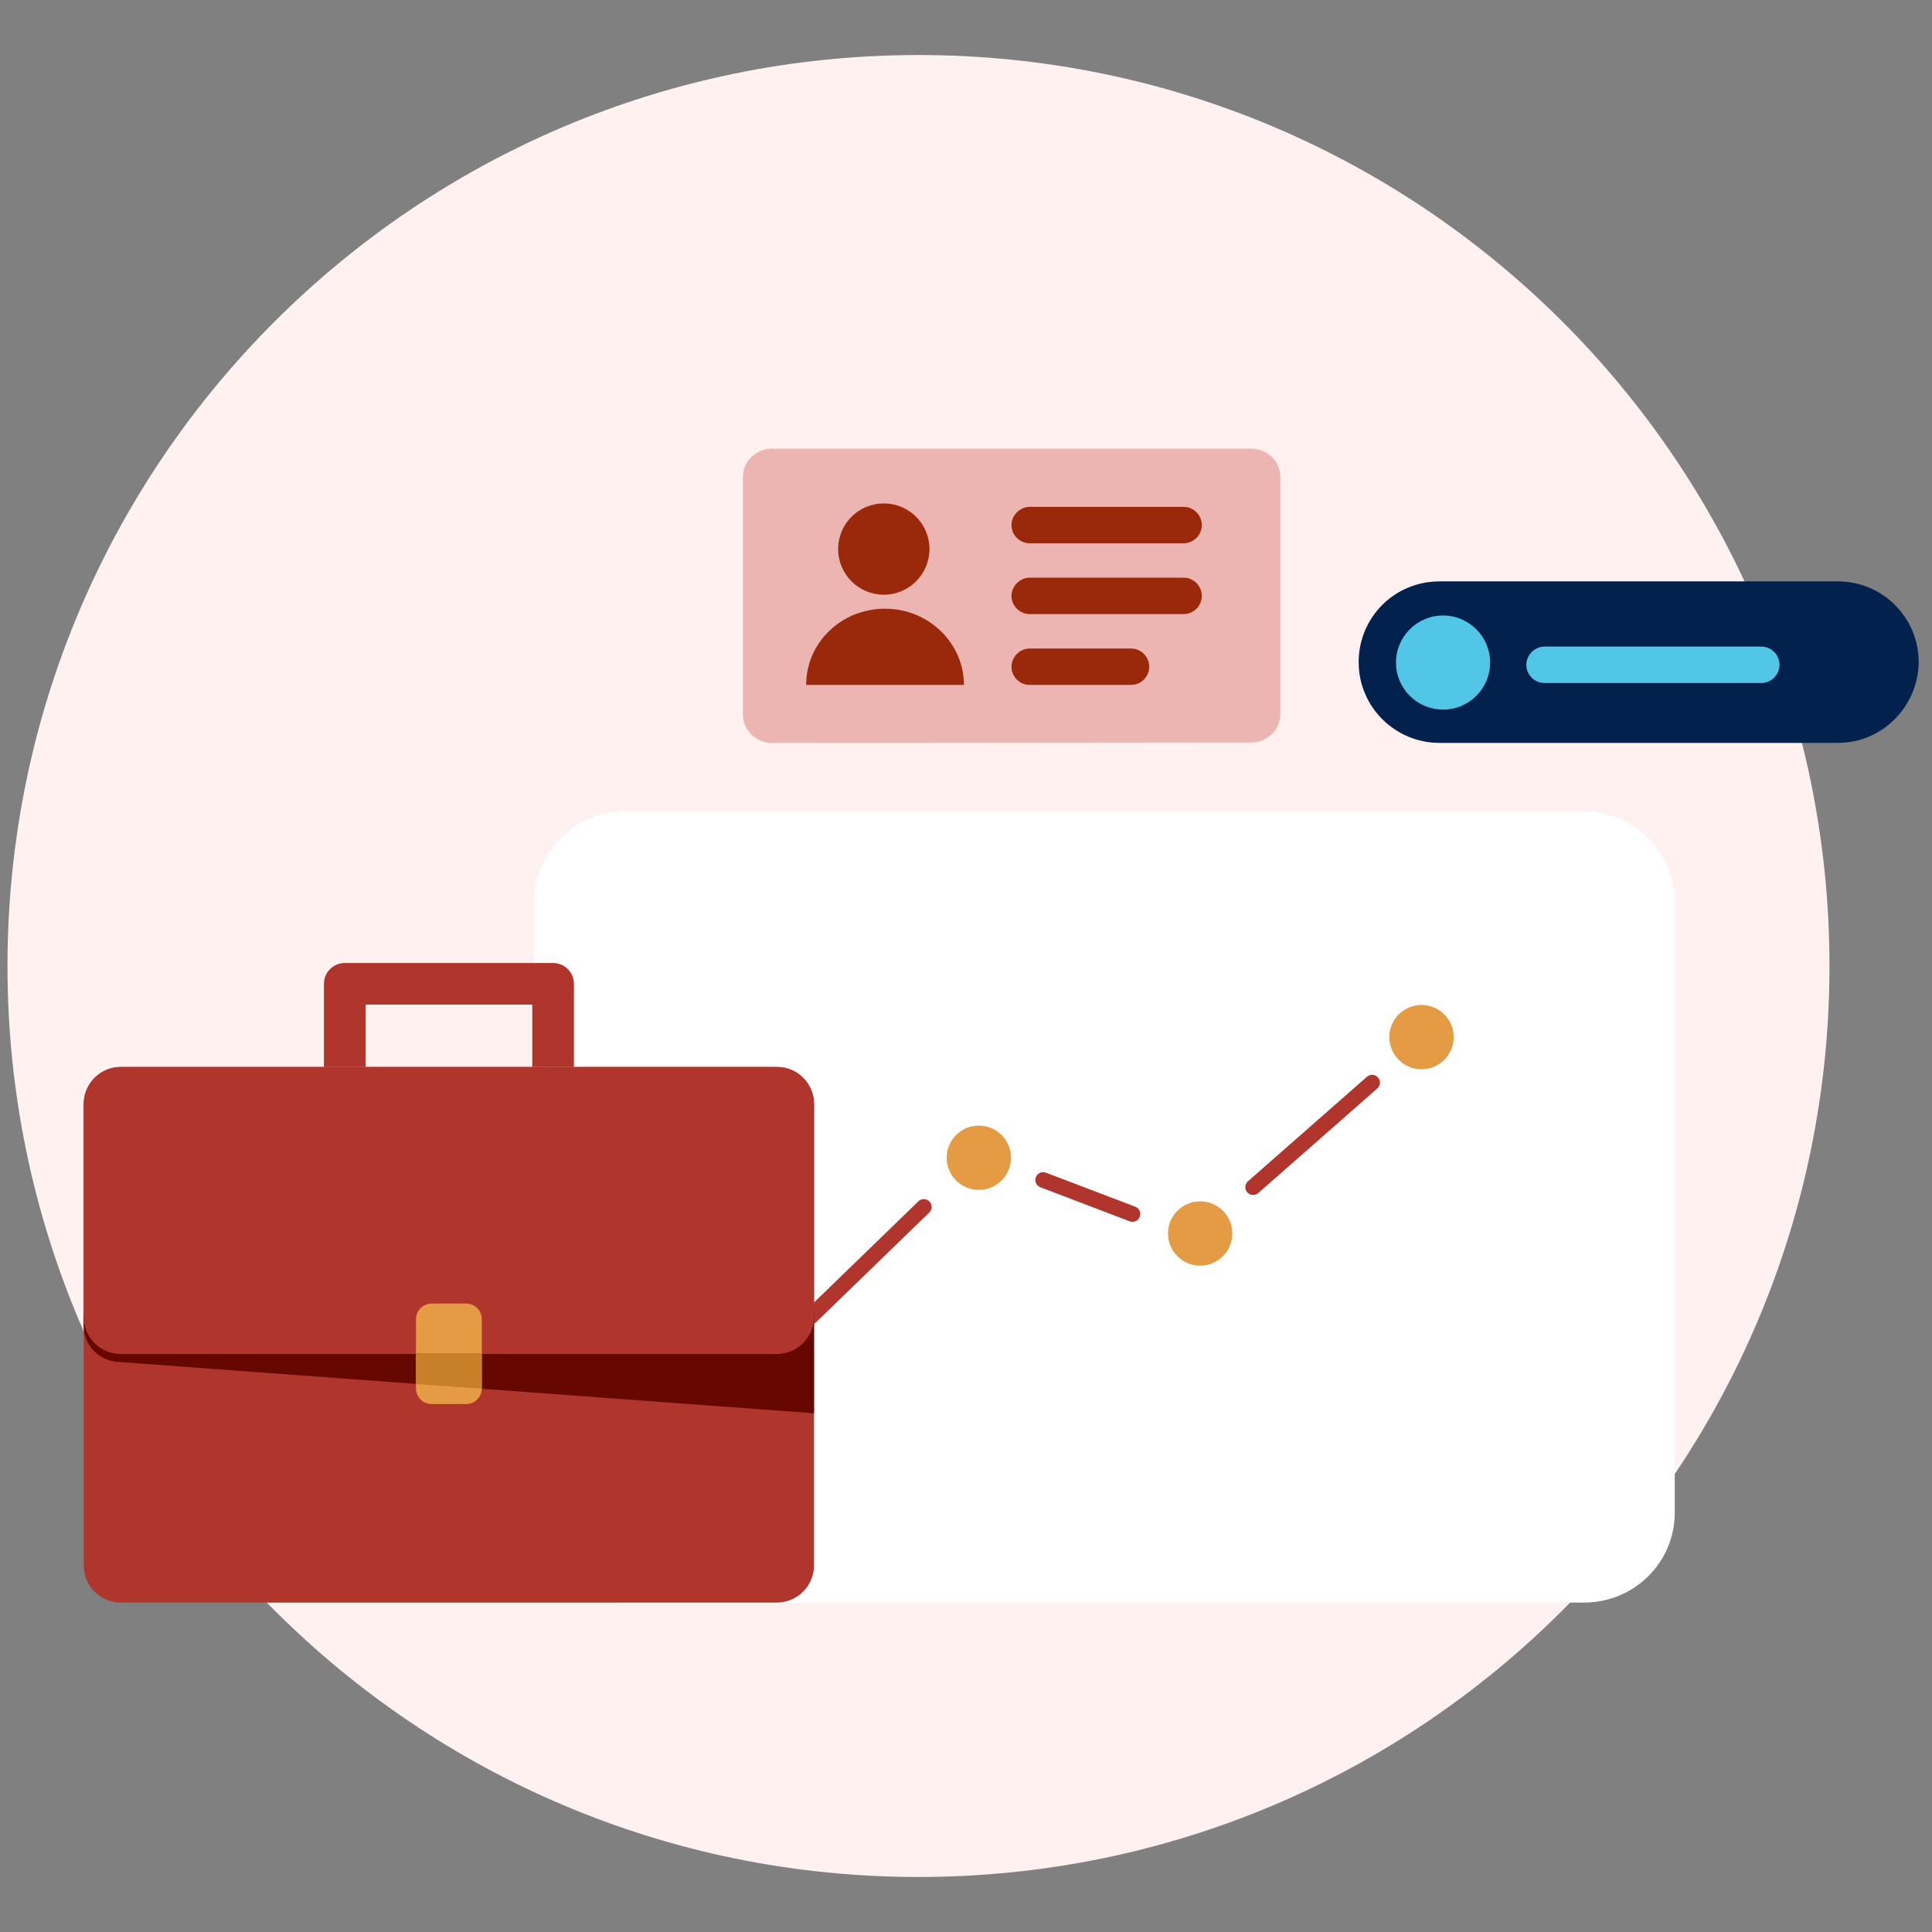 <?xml version="1.0" encoding="UTF-8"?> <svg xmlns="http://www.w3.org/2000/svg" xmlns:xlink="http://www.w3.org/1999/xlink" width="500" zoomAndPan="magnify" viewBox="0 0 375 375" height="500" preserveAspectRatio="xMidYMid meet" version="1.0"><rect x="0" y="0" width="375" height="375" fill="#808080" stroke="none"/><defs><clipPath id="43d2659d57"><path d="M 1.453 10.68 L 355.098 10.68 L 355.098 364.32 L 1.453 364.32 Z M 1.453 10.68 " clip-rule="nonzero"></path></clipPath><clipPath id="5d7051ed03"><path d="M 178.277 10.68 C 80.621 10.68 1.453 89.844 1.453 187.5 C 1.453 285.156 80.621 364.32 178.277 364.32 C 275.934 364.32 355.098 285.156 355.098 187.5 C 355.098 89.844 275.934 10.68 178.277 10.68 Z M 178.277 10.68 " clip-rule="nonzero"></path></clipPath><clipPath id="dd4422996f"><path d="M 103 157 L 326 157 L 326 311.059 L 103 311.059 Z M 103 157 " clip-rule="nonzero"></path></clipPath><clipPath id="711660aad1"><path d="M 263 112 L 372.426 112 L 372.426 145 L 263 145 Z M 263 112 " clip-rule="nonzero"></path></clipPath><clipPath id="aeef901d5e"><path d="M 144 87.078 L 249 87.078 L 249 145 L 144 145 Z M 144 87.078 " clip-rule="nonzero"></path></clipPath><clipPath id="6ce972b9ac"><path d="M 16.25 207 L 159 207 L 159 311.059 L 16.25 311.059 Z M 16.25 207 " clip-rule="nonzero"></path></clipPath><clipPath id="a8c6c63f79"><path d="M 16.25 254 L 159 254 L 159 275 L 16.25 275 Z M 16.25 254 " clip-rule="nonzero"></path></clipPath><clipPath id="c2b8217d5a"><path d="M 16.25 207 L 159 207 L 159 263 L 16.25 263 Z M 16.25 207 " clip-rule="nonzero"></path></clipPath></defs><g clip-path="url(#43d2659d57)"><g clip-path="url(#5d7051ed03)"><path fill="#fff1f0" d="M 1.453 10.68 L 355.098 10.68 L 355.098 364.32 L 1.453 364.32 Z M 1.453 10.68 " fill-opacity="1" fill-rule="nonzero"></path></g></g><g clip-path="url(#dd4422996f)"><path fill="#ffffff" d="M 307.449 311.059 L 121.395 311.059 C 111.551 311.059 103.617 303.133 103.617 293.293 L 103.617 175.223 C 103.617 165.387 111.551 157.457 121.395 157.457 L 307.297 157.457 C 317.141 157.457 325.074 165.387 325.074 175.223 L 325.074 293.293 C 325.227 303.133 317.281 311.059 307.438 311.059 Z M 307.449 311.059 " fill-opacity="1" fill-rule="nonzero"></path></g><path fill="#e49b44" d="M 140.789 265.52 C 140.789 262.074 143.59 259.277 147.035 259.277 C 150.484 259.277 153.281 262.074 153.281 265.52 C 153.281 268.961 150.484 271.762 147.035 271.762 C 143.59 271.762 140.789 268.961 140.789 265.52 Z M 140.789 265.52 " fill-opacity="1" fill-rule="evenodd"></path><path fill="#e49b44" d="M 183.746 224.715 C 183.746 221.27 186.547 218.473 189.992 218.473 C 193.438 218.473 196.238 221.27 196.238 224.715 C 196.238 228.156 193.438 230.957 189.992 230.957 C 186.547 230.957 183.746 228.156 183.746 224.715 Z M 183.746 224.715 " fill-opacity="1" fill-rule="evenodd"></path><path fill="#e49b44" d="M 269.668 201.301 C 269.668 197.855 272.465 195.059 275.914 195.059 C 279.359 195.059 282.16 197.855 282.16 201.301 C 282.16 204.746 279.359 207.543 275.914 207.543 C 272.465 207.543 269.668 204.746 269.668 201.301 Z M 269.668 201.301 " fill-opacity="1" fill-rule="evenodd"></path><path fill="#e49b44" d="M 226.703 239.418 C 226.703 235.977 229.5 233.18 232.949 233.18 C 236.395 233.18 239.195 235.977 239.195 239.418 C 239.195 242.863 236.395 245.66 232.949 245.66 C 229.5 245.66 226.703 242.863 226.703 239.418 Z M 226.703 239.418 " fill-opacity="1" fill-rule="evenodd"></path><path stroke-linecap="round" transform="matrix(1.24, 0, 0, 1.239, 16.25, 87.078)" fill="none" stroke-linejoin="miter" d="M 113.797 135.971 L 131.504 118.794 " stroke="#b0352c" stroke-width="2.446" stroke-opacity="1" stroke-miterlimit="10"></path><path stroke-linecap="round" transform="matrix(1.24, 0, 0, 1.239, 16.25, 87.078)" fill="none" stroke-linejoin="miter" d="M 150.181 114.572 L 164.16 119.903 " stroke="#b0352c" stroke-width="2.446" stroke-opacity="1" stroke-miterlimit="10"></path><path stroke-linecap="round" transform="matrix(1.24, 0, 0, 1.239, 16.25, 87.078)" fill="none" stroke-linejoin="miter" d="M 183.049 115.698 L 201.676 99.318 " stroke="#b0352c" stroke-width="2.446" stroke-opacity="1" stroke-miterlimit="10"></path><g clip-path="url(#711660aad1)"><path fill="#02224d" d="M 356.73 144.195 L 279.402 144.195 C 270.777 144.195 263.715 137.215 263.715 128.52 C 263.715 119.824 270.699 112.844 279.402 112.844 L 356.73 112.844 C 365.352 112.844 372.418 119.824 372.418 128.52 C 372.324 137.137 365.352 144.195 356.73 144.195 Z M 356.73 144.195 " fill-opacity="1" fill-rule="nonzero"></path></g><path fill="#51c6e6" d="M 341.863 132.57 L 299.797 132.57 C 297.816 132.57 296.258 130.934 296.258 129.035 C 296.258 127.137 297.895 125.5 299.797 125.5 L 341.863 125.5 C 343.844 125.5 345.398 127.137 345.398 129.035 C 345.398 130.934 343.844 132.57 341.863 132.57 Z M 341.863 132.57 " fill-opacity="1" fill-rule="nonzero"></path><path fill="#51c6e6" d="M 280.098 137.73 C 285.141 137.73 289.234 133.641 289.234 128.602 C 289.234 123.559 285.141 119.469 280.098 119.469 C 275.055 119.469 270.961 123.559 270.961 128.602 C 270.961 133.641 275.055 137.73 280.098 137.73 Z M 280.098 137.73 " fill-opacity="1" fill-rule="nonzero"></path><g clip-path="url(#aeef901d5e)"><path fill="#ecb5b1" d="M 242.824 144.113 C 245.926 144.113 248.512 141.699 248.512 138.598 L 248.512 92.594 C 248.512 89.574 246.016 87.078 242.824 87.078 L 149.887 87.078 C 146.785 87.078 144.195 89.492 144.195 92.594 L 144.195 138.68 C 144.195 141.699 146.691 144.195 149.887 144.195 L 242.824 144.105 Z M 242.824 144.113 " fill-opacity="1" fill-rule="nonzero"></path></g><path fill="#99290a" d="M 171.547 115.43 C 176.438 115.43 180.41 111.469 180.41 106.57 C 180.41 101.672 176.449 97.715 171.547 97.715 C 166.645 97.715 162.684 101.672 162.684 106.57 C 162.684 111.469 166.645 115.43 171.547 115.43 Z M 171.547 115.43 " fill-opacity="1" fill-rule="nonzero"></path><path fill="#99290a" d="M 156.477 132.941 C 156.477 124.723 163.309 118.148 171.789 118.148 C 180.27 118.148 187.102 124.852 187.102 132.941 L 156.465 132.941 Z M 156.477 132.941 " fill-opacity="1" fill-rule="nonzero"></path><path fill="#99290a" d="M 229.734 105.449 L 199.867 105.449 C 197.887 105.449 196.328 103.812 196.328 101.914 C 196.328 100.016 197.965 98.379 199.867 98.379 L 229.734 98.379 C 231.715 98.379 233.27 100.016 233.27 101.914 C 233.27 103.812 231.715 105.449 229.734 105.449 Z M 229.734 105.449 " fill-opacity="1" fill-rule="nonzero"></path><path fill="#99290a" d="M 229.734 119.195 L 199.867 119.195 C 197.887 119.195 196.328 117.562 196.328 115.66 C 196.328 113.762 197.965 112.125 199.867 112.125 L 229.734 112.125 C 231.715 112.125 233.27 113.762 233.27 115.66 C 233.27 117.562 231.715 119.195 229.734 119.195 Z M 229.734 119.195 " fill-opacity="1" fill-rule="nonzero"></path><path fill="#99290a" d="M 219.523 132.941 L 199.867 132.941 C 197.887 132.941 196.328 131.309 196.328 129.41 C 196.328 127.508 197.965 125.875 199.867 125.875 L 219.523 125.875 C 221.508 125.875 223.062 127.508 223.062 129.41 C 223.062 131.309 221.508 132.941 219.523 132.941 Z M 219.523 132.941 " fill-opacity="1" fill-rule="nonzero"></path><g clip-path="url(#6ce972b9ac)"><path fill="#b0352c" d="M 150.734 311.059 L 23.438 311.059 C 19.473 311.059 16.25 307.828 16.25 303.879 L 16.25 214.281 C 16.25 210.32 19.484 207.098 23.438 207.098 L 150.816 207.098 C 154.777 207.098 158.004 210.332 158.004 214.281 L 158.004 303.797 C 158.004 307.84 154.77 311.059 150.734 311.059 Z M 150.734 311.059 " fill-opacity="1" fill-rule="nonzero"></path></g><g clip-path="url(#a8c6c63f79)"><path fill="#660700" d="M 22.758 264.336 L 158.004 274.316 L 158.004 254.895 L 16.25 254.895 L 16.25 257.328 C 16.25 261.004 19.09 264.062 22.758 264.336 Z M 22.758 264.336 " fill-opacity="1" fill-rule="nonzero"></path></g><g clip-path="url(#c2b8217d5a)"><path fill="#b0352c" d="M 150.734 262.812 L 23.438 262.812 C 19.473 262.812 16.25 259.578 16.25 255.629 L 16.25 214.281 C 16.25 210.32 19.484 207.098 23.438 207.098 L 150.816 207.098 C 154.777 207.098 158.004 210.332 158.004 214.281 L 158.004 255.551 C 158.004 259.59 154.77 262.812 150.734 262.812 Z M 150.734 262.812 " fill-opacity="1" fill-rule="nonzero"></path></g><path fill="#b0352c" d="M 111.387 207.098 L 103.312 207.098 L 103.312 194.988 L 70.949 194.988 L 70.949 207.098 L 62.875 207.098 L 62.875 190.957 C 62.875 188.727 64.684 186.918 66.918 186.918 L 107.355 186.918 C 109.59 186.918 111.398 188.727 111.398 190.957 L 111.398 207.098 Z M 111.387 207.098 " fill-opacity="1" fill-rule="nonzero"></path><path fill="#e49b44" d="M 83.777 253.023 L 90.488 253.023 C 92.164 253.023 93.52 254.379 93.52 256.055 L 93.52 262.742 L 80.742 262.742 L 80.742 256.055 C 80.742 254.379 82.098 253.023 83.777 253.023 Z M 83.777 253.023 " fill-opacity="1" fill-rule="nonzero"></path><path fill="#e49b44" d="M 80.742 262.812 L 93.52 262.812 L 93.52 269.496 C 93.52 271.176 92.164 272.527 90.488 272.527 L 83.777 272.527 C 82.098 272.527 80.742 271.176 80.742 269.496 Z M 80.742 262.812 " fill-opacity="1" fill-rule="nonzero"></path><path fill="#c88028" d="M 80.742 268.621 L 93.52 269.559 L 93.52 262.812 L 80.742 262.812 Z M 80.742 268.621 " fill-opacity="1" fill-rule="nonzero"></path></svg> 